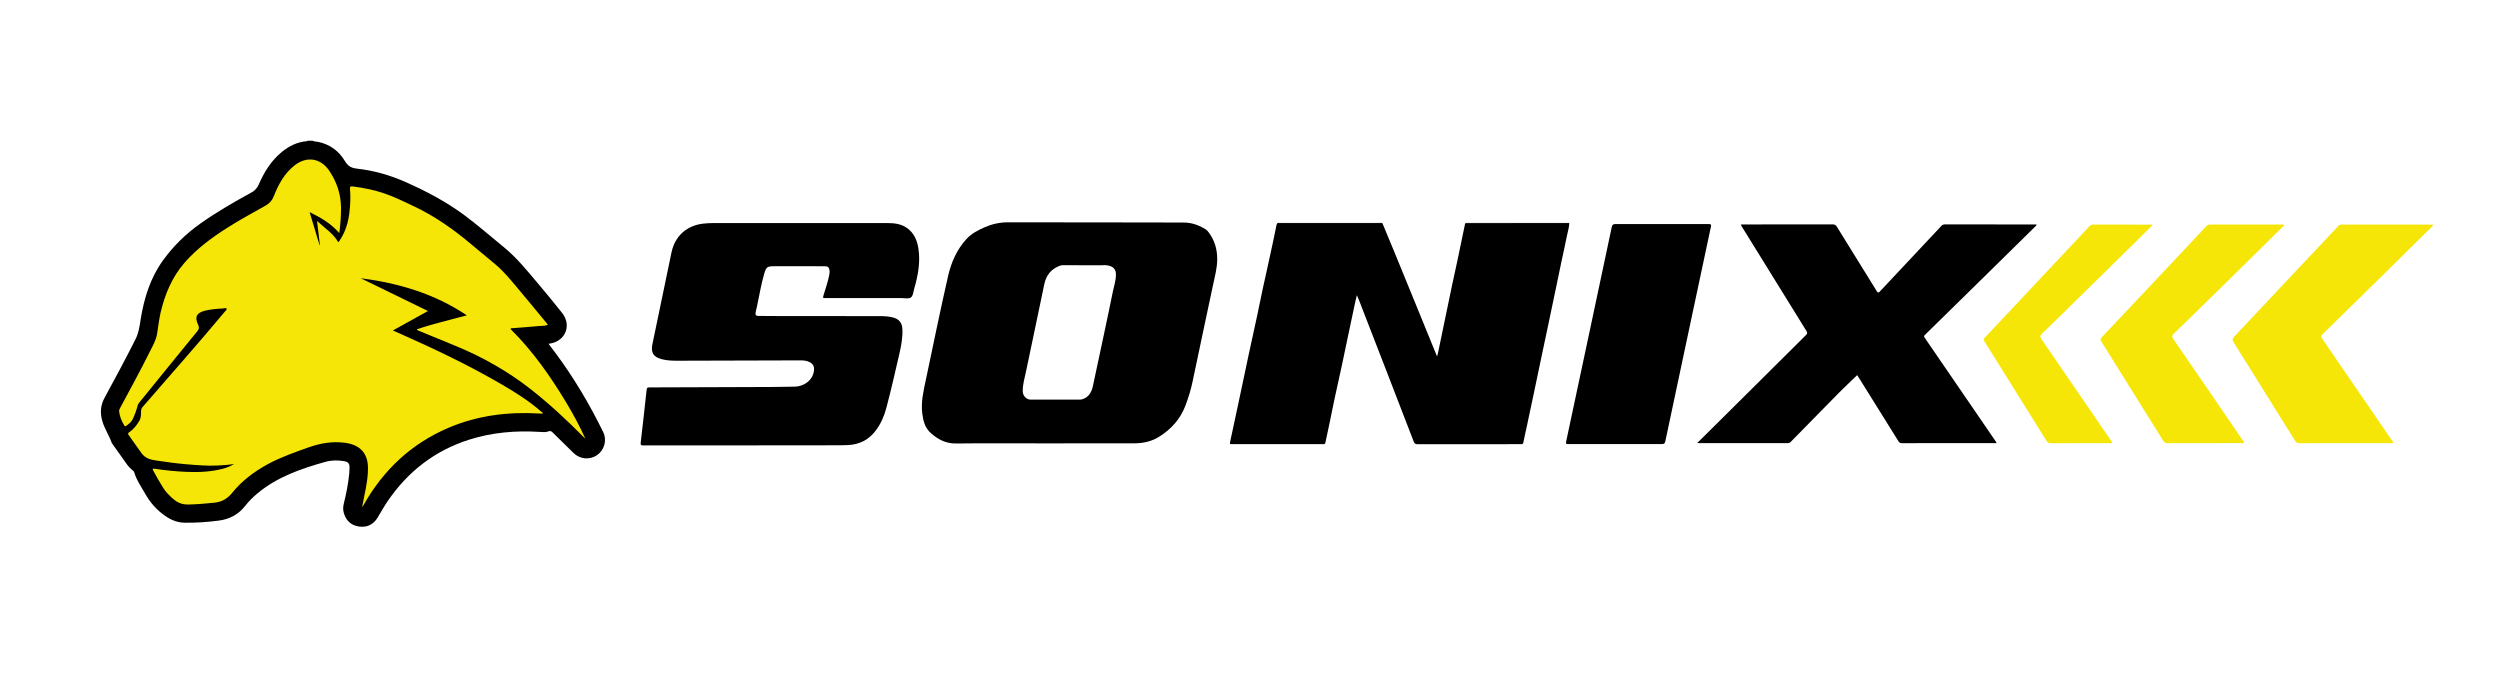 <svg width="310" height="84" viewBox="0 0 310 84" fill="none" xmlns="http://www.w3.org/2000/svg">
<path d="M38.752 17.449C38.982 17.567 39.245 17.546 39.49 17.6C40.922 17.913 42.017 18.723 42.758 19.958C43.122 20.559 43.504 20.826 44.242 20.908C46.326 21.139 48.335 21.707 50.272 22.564C52.86 23.709 55.344 25.02 57.616 26.708C59.282 27.946 60.841 29.322 62.45 30.628C64.099 31.968 65.41 33.62 66.77 35.225C67.768 36.399 68.736 37.594 69.697 38.797C70.914 40.319 70.129 42.296 68.203 42.602C68.153 42.609 68.102 42.616 68.016 42.627C68.304 43.009 68.578 43.365 68.848 43.729C71.148 46.818 73.103 50.115 74.795 53.571C75.281 54.565 74.957 55.778 74.064 56.415C73.15 57.067 71.918 56.962 71.116 56.17C70.255 55.321 69.388 54.482 68.531 53.629C68.372 53.47 68.239 53.398 67.998 53.492C67.66 53.625 67.289 53.578 66.925 53.557C63.973 53.37 61.068 53.611 58.235 54.5C53.944 55.85 50.592 58.449 48.068 62.146C47.615 62.812 47.226 63.518 46.808 64.206C46.279 65.07 45.476 65.437 44.486 65.285C43.536 65.141 42.913 64.558 42.64 63.63C42.524 63.244 42.532 62.855 42.629 62.467C42.931 61.221 43.187 59.972 43.309 58.694C43.331 58.456 43.342 58.219 43.345 57.985C43.349 57.481 43.18 57.276 42.672 57.185C41.898 57.049 41.11 57.056 40.364 57.265C37.355 58.107 34.41 59.119 31.951 61.156C31.379 61.632 30.85 62.157 30.389 62.744C29.55 63.809 28.463 64.382 27.127 64.555C25.723 64.738 24.316 64.839 22.897 64.817C22.008 64.803 21.227 64.486 20.507 63.989C19.492 63.284 18.671 62.395 18.059 61.318C17.54 60.404 16.925 59.544 16.626 58.517C16.601 58.431 16.522 58.392 16.46 58.341C16.198 58.121 15.956 57.884 15.755 57.603C15.143 56.746 14.534 55.886 13.926 55.026C13.901 54.993 13.872 54.961 13.858 54.921C13.512 53.942 12.9 53.078 12.644 52.059C12.407 51.105 12.479 50.227 12.958 49.341C14.268 46.933 15.571 44.517 16.802 42.066C17.191 41.295 17.303 40.481 17.432 39.661C17.854 37.026 18.613 34.509 20.19 32.317C21.475 30.527 23.038 29.001 24.841 27.723C26.857 26.294 28.996 25.066 31.159 23.878C31.595 23.641 31.879 23.346 32.084 22.878C32.758 21.333 33.629 19.911 34.964 18.828C35.864 18.097 36.869 17.6 38.042 17.51C38.086 17.506 38.122 17.495 38.136 17.449C38.338 17.449 38.546 17.449 38.752 17.449Z" fill="black"/>
<path d="M194.592 27.662C194.574 28.216 194.394 28.742 194.29 29.282C194.081 30.355 193.836 31.417 193.609 32.486C193.393 33.516 193.181 34.549 192.968 35.578C192.706 36.838 192.443 38.098 192.176 39.358C191.863 40.845 191.546 42.332 191.233 43.822C190.884 45.482 190.538 47.138 190.189 48.798C189.898 50.176 189.606 51.555 189.311 52.934C189.174 53.571 189.023 54.208 188.9 54.849C188.868 55.022 188.8 55.083 188.641 55.076C188.591 55.072 188.537 55.076 188.486 55.076C184.249 55.076 180.016 55.072 175.778 55.083C175.505 55.083 175.39 54.997 175.296 54.748C174.176 51.825 173.046 48.906 171.916 45.99C170.962 43.531 170.004 41.072 169.054 38.61C168.794 37.944 168.557 37.27 168.247 36.601C168.168 36.939 168.085 37.278 168.013 37.62C167.75 38.847 167.491 40.075 167.232 41.306C166.951 42.645 166.674 43.984 166.39 45.32C166.091 46.706 165.774 48.092 165.479 49.478C165.238 50.608 165.018 51.739 164.78 52.869C164.64 53.539 164.489 54.205 164.352 54.874C164.32 55.022 164.251 55.09 164.1 55.076C164.05 55.072 163.996 55.076 163.945 55.076C160.248 55.076 156.547 55.076 152.85 55.076C152.479 55.076 152.476 55.076 152.555 54.705C152.879 53.182 153.21 51.66 153.534 50.133C153.959 48.142 154.373 46.148 154.798 44.154C155.154 42.498 155.525 40.842 155.878 39.186C156.227 37.562 156.536 35.931 156.914 34.315C157.228 32.961 157.49 31.6 157.8 30.247C157.973 29.48 158.113 28.71 158.275 27.939C158.297 27.842 158.351 27.752 158.39 27.662C158.48 27.633 158.574 27.648 158.668 27.648C162.826 27.648 166.98 27.648 171.138 27.648C171.232 27.648 171.325 27.633 171.415 27.666C171.934 28.911 172.452 30.157 172.967 31.406C173.888 33.649 174.806 35.892 175.721 38.138C176.459 39.945 177.197 41.756 177.935 43.567C178.01 43.754 178.09 43.941 178.201 44.211C178.262 43.966 178.309 43.797 178.342 43.628C178.594 42.411 178.846 41.194 179.098 39.981C179.407 38.491 179.713 36.997 180.026 35.51C180.242 34.491 180.473 33.472 180.689 32.454C181.016 30.895 181.34 29.332 181.664 27.77C181.672 27.741 181.686 27.712 181.7 27.684C181.776 27.633 181.859 27.651 181.942 27.651C186.089 27.651 190.236 27.651 194.38 27.651C194.448 27.644 194.52 27.637 194.592 27.662Z" fill="black"/>
<path d="M92.485 55.227C88.252 55.227 84.014 55.224 79.781 55.234C79.478 55.234 79.414 55.181 79.45 54.86C79.702 52.751 79.928 50.634 80.162 48.52C80.216 48.038 80.209 48.038 80.677 48.038C84.767 48.024 88.856 48.013 92.946 47.995C94.825 47.988 96.704 47.991 98.584 47.944C99.588 47.919 100.808 47.239 100.938 45.896C100.985 45.432 100.801 45.1 100.376 44.895C100.045 44.733 99.689 44.687 99.325 44.687C94.235 44.701 89.141 44.715 84.05 44.73C83.377 44.73 82.708 44.712 82.052 44.539C81.019 44.269 80.681 43.725 80.897 42.688C81.685 38.891 82.477 35.096 83.266 31.298C83.683 29.297 85.123 27.979 87.161 27.734C87.582 27.684 88.003 27.662 88.428 27.662C95.66 27.662 102.889 27.662 110.122 27.662C110.953 27.662 111.752 27.777 112.451 28.263C113.336 28.879 113.722 29.786 113.88 30.805C114.146 32.519 113.833 34.175 113.358 35.812C113.246 36.194 113.232 36.705 112.926 36.903C112.652 37.08 112.188 36.961 111.806 36.961C108.678 36.965 105.546 36.961 102.418 36.961C102.014 36.961 102.014 36.961 102.133 36.561C102.371 35.762 102.655 34.974 102.817 34.153C102.857 33.951 102.889 33.746 102.864 33.537C102.821 33.174 102.666 33.023 102.302 33.015C101.816 33.008 101.33 33.012 100.844 33.012C99.304 33.012 97.766 33.012 96.226 33.012C96.164 33.012 96.103 33.012 96.038 33.012C95.124 33.015 95.013 33.094 94.757 33.962C94.368 35.291 94.159 36.658 93.861 38.008C93.803 38.271 93.731 38.531 93.688 38.793C93.648 39.038 93.738 39.178 94.026 39.175C94.789 39.168 95.552 39.189 96.319 39.189C100.535 39.193 104.747 39.197 108.962 39.2C109.549 39.2 110.14 39.211 110.716 39.362C111.508 39.571 111.868 40.032 111.9 40.852C111.936 41.864 111.756 42.847 111.533 43.822C111.014 46.072 110.503 48.326 109.913 50.562C109.646 51.573 109.24 52.531 108.602 53.377C107.742 54.525 106.583 55.119 105.161 55.188C104.376 55.227 103.591 55.217 102.806 55.217C99.365 55.231 95.927 55.227 92.485 55.227Z" fill="black"/>
<path d="M230.29 46.515C229.516 47.264 228.745 47.984 228.004 48.729C226.693 50.047 225.397 51.382 224.098 52.707C223.417 53.398 222.737 54.09 222.056 54.784C221.948 54.892 221.844 54.95 221.682 54.95C218.014 54.946 214.349 54.946 210.68 54.946C210.634 54.946 210.583 54.939 210.45 54.932C210.706 54.68 210.918 54.478 211.127 54.27C212.992 52.423 214.856 50.576 216.714 48.729C219.126 46.335 221.531 43.934 223.946 41.544C224.116 41.374 224.137 41.27 224.008 41.058C221.347 36.77 218.694 32.475 216.041 28.184C215.983 28.09 215.926 27.993 215.857 27.874C215.976 27.813 216.091 27.831 216.196 27.831C219.882 27.831 223.572 27.831 227.258 27.824C227.507 27.824 227.644 27.907 227.773 28.116C229.415 30.776 231.071 33.429 232.712 36.093C232.864 36.338 232.936 36.32 233.119 36.126C235.65 33.418 238.192 30.722 240.726 28.018C240.845 27.889 240.971 27.828 241.154 27.828C244.862 27.831 248.57 27.831 252.282 27.831C252.361 27.831 252.444 27.842 252.545 27.846C252.505 28 252.386 28.072 252.296 28.162C250.237 30.193 248.174 32.22 246.112 34.246C243.635 36.68 241.162 39.114 238.681 41.536C238.526 41.688 238.584 41.767 238.67 41.893C241.057 45.374 243.444 48.859 245.831 52.34C246.414 53.19 246.994 54.039 247.577 54.892C247.487 54.986 247.39 54.946 247.303 54.946C243.48 54.95 239.657 54.946 235.837 54.954C235.618 54.954 235.51 54.874 235.398 54.698C233.785 52.102 232.169 49.514 230.549 46.922C230.455 46.774 230.362 46.627 230.29 46.515Z" fill="black"/>
<path d="M200.276 55.062C198.336 55.062 196.392 55.058 194.452 55.065C194.21 55.065 194.142 55.033 194.2 54.763C195.172 50.238 196.129 45.705 197.094 41.176C198.016 36.838 198.941 32.504 199.855 28.166C199.916 27.867 200.028 27.781 200.334 27.781C204.175 27.792 208.02 27.792 211.861 27.781C212.156 27.781 212.214 27.838 212.149 28.137C211.159 32.756 210.18 37.375 209.201 41.994C208.301 46.231 207.397 50.464 206.504 54.702C206.45 54.964 206.371 55.069 206.076 55.065C204.139 55.054 202.21 55.062 200.276 55.062Z" fill="black"/>
<path d="M290.773 54.95C288.894 54.95 287.015 54.947 285.132 54.954C284.873 54.954 284.722 54.867 284.585 54.648C282.05 50.569 279.509 46.494 276.956 42.426C276.787 42.156 276.802 42.001 277.021 41.767C279.44 39.207 281.842 36.637 284.254 34.07C285.737 32.49 287.227 30.916 288.718 29.336C289.128 28.901 289.542 28.468 289.945 28.026C290.06 27.9 290.183 27.846 290.348 27.846C294.046 27.849 297.743 27.846 301.444 27.849C301.523 27.849 301.634 27.817 301.674 27.896C301.728 28.004 301.609 28.055 301.548 28.116C299.287 30.351 297.023 32.587 294.758 34.819C293.772 35.791 292.782 36.756 291.792 37.724C290.539 38.955 289.294 40.19 288.03 41.41C287.807 41.627 287.796 41.77 287.972 42.026C290.827 46.177 293.675 50.339 296.522 54.496C296.605 54.619 296.792 54.748 296.717 54.889C296.645 55.026 296.432 54.947 296.285 54.947C294.449 54.95 292.613 54.95 290.773 54.95Z" fill="#F6E607"/>
<path d="M273.335 54.95C271.805 54.95 270.278 54.947 268.748 54.954C268.511 54.954 268.374 54.874 268.252 54.673C265.688 50.551 263.118 46.432 260.544 42.318C260.418 42.12 260.45 42.001 260.602 41.839C262.376 39.963 264.144 38.084 265.915 36.205C267.859 34.139 269.803 32.069 271.751 29.998C272.359 29.351 272.968 28.706 273.572 28.055C273.709 27.907 273.86 27.842 274.062 27.842C277.025 27.846 279.991 27.846 282.954 27.846C283.04 27.846 283.166 27.802 283.21 27.9C283.256 28.004 283.127 28.051 283.066 28.112C281.37 29.79 279.671 31.464 277.972 33.138C276.758 34.333 275.542 35.528 274.325 36.72C272.741 38.275 271.157 39.83 269.558 41.371C269.324 41.598 269.288 41.745 269.486 42.033C272.359 46.199 275.214 50.378 278.072 54.554C278.144 54.658 278.303 54.777 278.238 54.892C278.173 55.008 277.99 54.939 277.86 54.939C276.352 54.95 274.843 54.95 273.335 54.95Z" fill="#F6E607"/>
<path d="M257.934 54.95C256.735 54.95 255.536 54.943 254.341 54.957C254.064 54.961 253.895 54.878 253.744 54.633C251.198 50.536 248.646 46.443 246.086 42.357C245.96 42.156 245.96 42.026 246.126 41.853C246.997 40.942 247.854 40.021 248.718 39.103C251.119 36.543 253.52 33.983 255.925 31.424C256.973 30.311 258.02 29.199 259.064 28.083C259.216 27.921 259.381 27.849 259.608 27.849C261.934 27.856 264.256 27.853 266.581 27.856C266.675 27.856 266.815 27.802 266.855 27.925C266.884 28.015 266.765 28.076 266.7 28.137C264.846 29.966 262.996 31.791 261.138 33.616C260.137 34.603 259.133 35.582 258.128 36.565C256.483 38.178 254.845 39.794 253.189 41.396C252.955 41.623 252.952 41.774 253.132 42.04C256.001 46.209 258.859 50.385 261.718 54.561C261.79 54.666 261.948 54.781 261.883 54.9C261.818 55.018 261.635 54.946 261.509 54.95C260.31 54.95 259.122 54.95 257.934 54.95Z" fill="#F6E607"/>
<path d="M171.408 27.662C167.066 27.662 162.725 27.662 158.387 27.662C158.513 27.597 158.65 27.615 158.783 27.615C162.862 27.615 166.937 27.615 171.016 27.615C171.145 27.615 171.282 27.597 171.408 27.662Z" fill="#BEBEBE"/>
<path d="M194.592 27.662C190.438 27.662 186.283 27.666 182.129 27.666C181.985 27.666 181.841 27.673 181.697 27.676C181.816 27.59 181.956 27.615 182.086 27.615C186.132 27.615 190.178 27.615 194.228 27.615C194.351 27.615 194.477 27.601 194.592 27.662Z" fill="#BEBEBE"/>
<path d="M51.708 40.831C53.702 40.147 55.758 39.682 57.889 39.103C53.857 36.399 49.408 35.107 44.717 34.495C47.482 35.841 50.243 37.188 53.069 38.566C51.593 39.383 50.182 40.168 48.716 40.978C49.012 41.108 49.26 41.219 49.508 41.328C53.828 43.243 58.094 45.27 62.18 47.649C63.93 48.668 65.644 49.741 67.166 51.091C67.213 51.13 67.267 51.163 67.35 51.22C67.163 51.332 67.022 51.282 66.889 51.274C62.987 51.047 59.192 51.512 55.574 53.063C50.999 55.026 47.561 58.258 45.113 62.568C45.059 62.661 45.037 62.78 44.911 62.834C45.062 62.071 45.217 61.318 45.358 60.562C45.512 59.731 45.635 58.892 45.631 58.046C45.624 56.113 44.551 55.119 42.712 54.896C41.167 54.705 39.677 54.964 38.219 55.49C36.502 56.105 34.777 56.7 33.168 57.578C31.505 58.489 30.007 59.615 28.805 61.092C28.225 61.808 27.545 62.233 26.623 62.33C25.547 62.441 24.47 62.535 23.387 62.56C22.706 62.578 22.112 62.395 21.587 61.956C21.061 61.516 20.575 61.048 20.212 60.458C19.794 59.781 19.391 59.097 19.024 58.392C18.984 58.316 18.887 58.226 18.962 58.147C19.002 58.103 19.121 58.114 19.2 58.129C19.88 58.237 20.568 58.309 21.252 58.381C21.868 58.446 22.483 58.481 23.102 58.51C24.632 58.582 26.152 58.51 27.642 58.121C28.128 57.992 28.596 57.812 29.024 57.531C28.358 57.643 27.685 57.69 27.016 57.722C25.734 57.787 24.46 57.682 23.185 57.574C21.954 57.474 20.73 57.308 19.51 57.124C19.153 57.07 18.8 57.02 18.458 56.89C18.08 56.743 17.774 56.509 17.54 56.181C17.011 55.443 16.493 54.698 15.964 53.96C15.852 53.805 15.838 53.733 16.018 53.607C16.561 53.233 16.964 52.721 17.292 52.153C17.497 51.793 17.483 51.379 17.49 50.975C17.494 50.767 17.558 50.608 17.695 50.45C21.09 46.533 24.532 42.656 27.851 38.678C27.955 38.556 28.16 38.401 28.096 38.282C28.009 38.134 27.779 38.253 27.61 38.257C26.868 38.282 26.13 38.347 25.406 38.53C24.366 38.797 24.107 39.301 24.571 40.28C24.73 40.615 24.686 40.809 24.46 41.083C22.598 43.347 20.755 45.63 18.905 47.905C18.358 48.578 17.814 49.251 17.263 49.924C17.155 50.054 17.09 50.194 17.047 50.36C16.91 50.889 16.723 51.4 16.5 51.901C16.32 52.307 15.985 52.563 15.643 52.812C15.539 52.887 15.474 52.858 15.416 52.765C15.078 52.225 14.844 51.649 14.772 51.011C14.75 50.803 14.873 50.637 14.963 50.464C16.18 48.193 17.422 45.932 18.57 43.624C18.923 42.919 19.333 42.227 19.47 41.432C19.625 40.539 19.711 39.632 19.916 38.754C20.453 36.496 21.302 34.408 22.861 32.605C24.413 30.808 26.285 29.451 28.258 28.198C29.78 27.23 31.375 26.377 32.945 25.488C33.445 25.203 33.758 24.832 33.971 24.282C34.54 22.831 35.281 21.477 36.548 20.491C38.032 19.339 39.752 19.598 40.811 21.149C41.783 22.575 42.294 24.145 42.287 25.884C42.283 26.873 42.215 27.853 42.071 28.904C41.056 27.723 39.796 26.992 38.392 26.305C38.816 27.716 39.22 29.055 39.623 30.391C39.637 30.387 39.655 30.384 39.67 30.38C39.554 29.415 39.436 28.45 39.32 27.485C39.338 27.468 39.36 27.45 39.378 27.435C40.231 28.292 41.311 28.911 41.927 30.016C42.085 29.937 42.143 29.786 42.222 29.66C42.874 28.63 43.205 27.489 43.334 26.287C43.439 25.343 43.489 24.397 43.399 23.446C43.374 23.176 43.45 23.083 43.741 23.119C45.073 23.288 46.387 23.551 47.654 23.983C48.904 24.407 50.088 24.998 51.283 25.559C53.879 26.784 56.204 28.411 58.39 30.254C59.39 31.1 60.406 31.931 61.414 32.77C62.382 33.573 63.178 34.541 63.984 35.492C65.284 37.029 66.554 38.588 67.84 40.139C67.872 40.179 67.894 40.222 67.93 40.28C67.555 40.435 67.17 40.392 66.799 40.428C65.712 40.539 64.621 40.611 63.534 40.697C63.466 40.705 63.376 40.672 63.332 40.741C63.278 40.827 63.372 40.867 63.419 40.913C66.083 43.57 68.225 46.623 70.162 49.831C71.051 51.303 71.875 52.815 72.588 54.406C72.512 54.334 72.437 54.266 72.365 54.19C70.273 52.074 68.095 50.05 65.748 48.214C62.94 46.022 59.866 44.29 56.582 42.926C55.024 42.278 53.458 41.641 51.895 41C51.83 40.975 51.769 40.939 51.704 40.91C51.708 40.885 51.708 40.856 51.708 40.831Z" fill="#F6E607"/>
<path d="M149.948 28.908C149.819 28.72 149.668 28.544 149.473 28.422C148.652 27.903 147.734 27.597 146.791 27.594C139.519 27.565 132.247 27.586 124.975 27.568C123.946 27.565 122.992 27.788 122.066 28.195C121.271 28.544 120.49 28.951 119.888 29.588C118.657 30.902 117.952 32.529 117.559 34.243C116.594 38.476 115.73 42.732 114.83 46.98C114.528 48.412 114.172 49.834 114.366 51.325C114.488 52.25 114.715 53.092 115.46 53.737C116.353 54.511 117.307 55.008 118.553 54.993C122.156 54.95 125.764 54.979 129.367 54.979C133.136 54.979 136.909 54.986 140.678 54.972C141.758 54.968 142.81 54.734 143.724 54.162C145.225 53.222 146.37 51.966 147.007 50.263C147.367 49.294 147.673 48.322 147.882 47.307C148.71 43.297 149.588 39.297 150.427 35.29C150.647 34.236 150.942 33.195 150.935 32.094C150.931 30.913 150.622 29.862 149.948 28.908ZM137.996 36.151C137.64 37.922 137.262 39.693 136.888 41.461C136.438 43.599 135.988 45.738 135.52 47.872C135.358 48.61 135.023 49.24 134.231 49.5C134.09 49.546 133.95 49.554 133.806 49.554C131.801 49.554 129.799 49.554 127.794 49.554C127.276 49.554 126.84 49.082 126.822 48.553C126.797 47.696 127.056 46.886 127.225 46.065C127.974 42.462 128.748 38.862 129.49 35.254C129.727 34.099 130.368 33.328 131.47 32.932C131.549 32.918 131.628 32.886 131.707 32.886C133.349 32.886 134.987 32.889 136.628 32.893C136.978 32.86 137.323 32.875 137.662 32.99C138.119 33.145 138.353 33.469 138.371 33.951C138.403 34.714 138.144 35.424 137.996 36.151Z" fill="black"/>
</svg>
